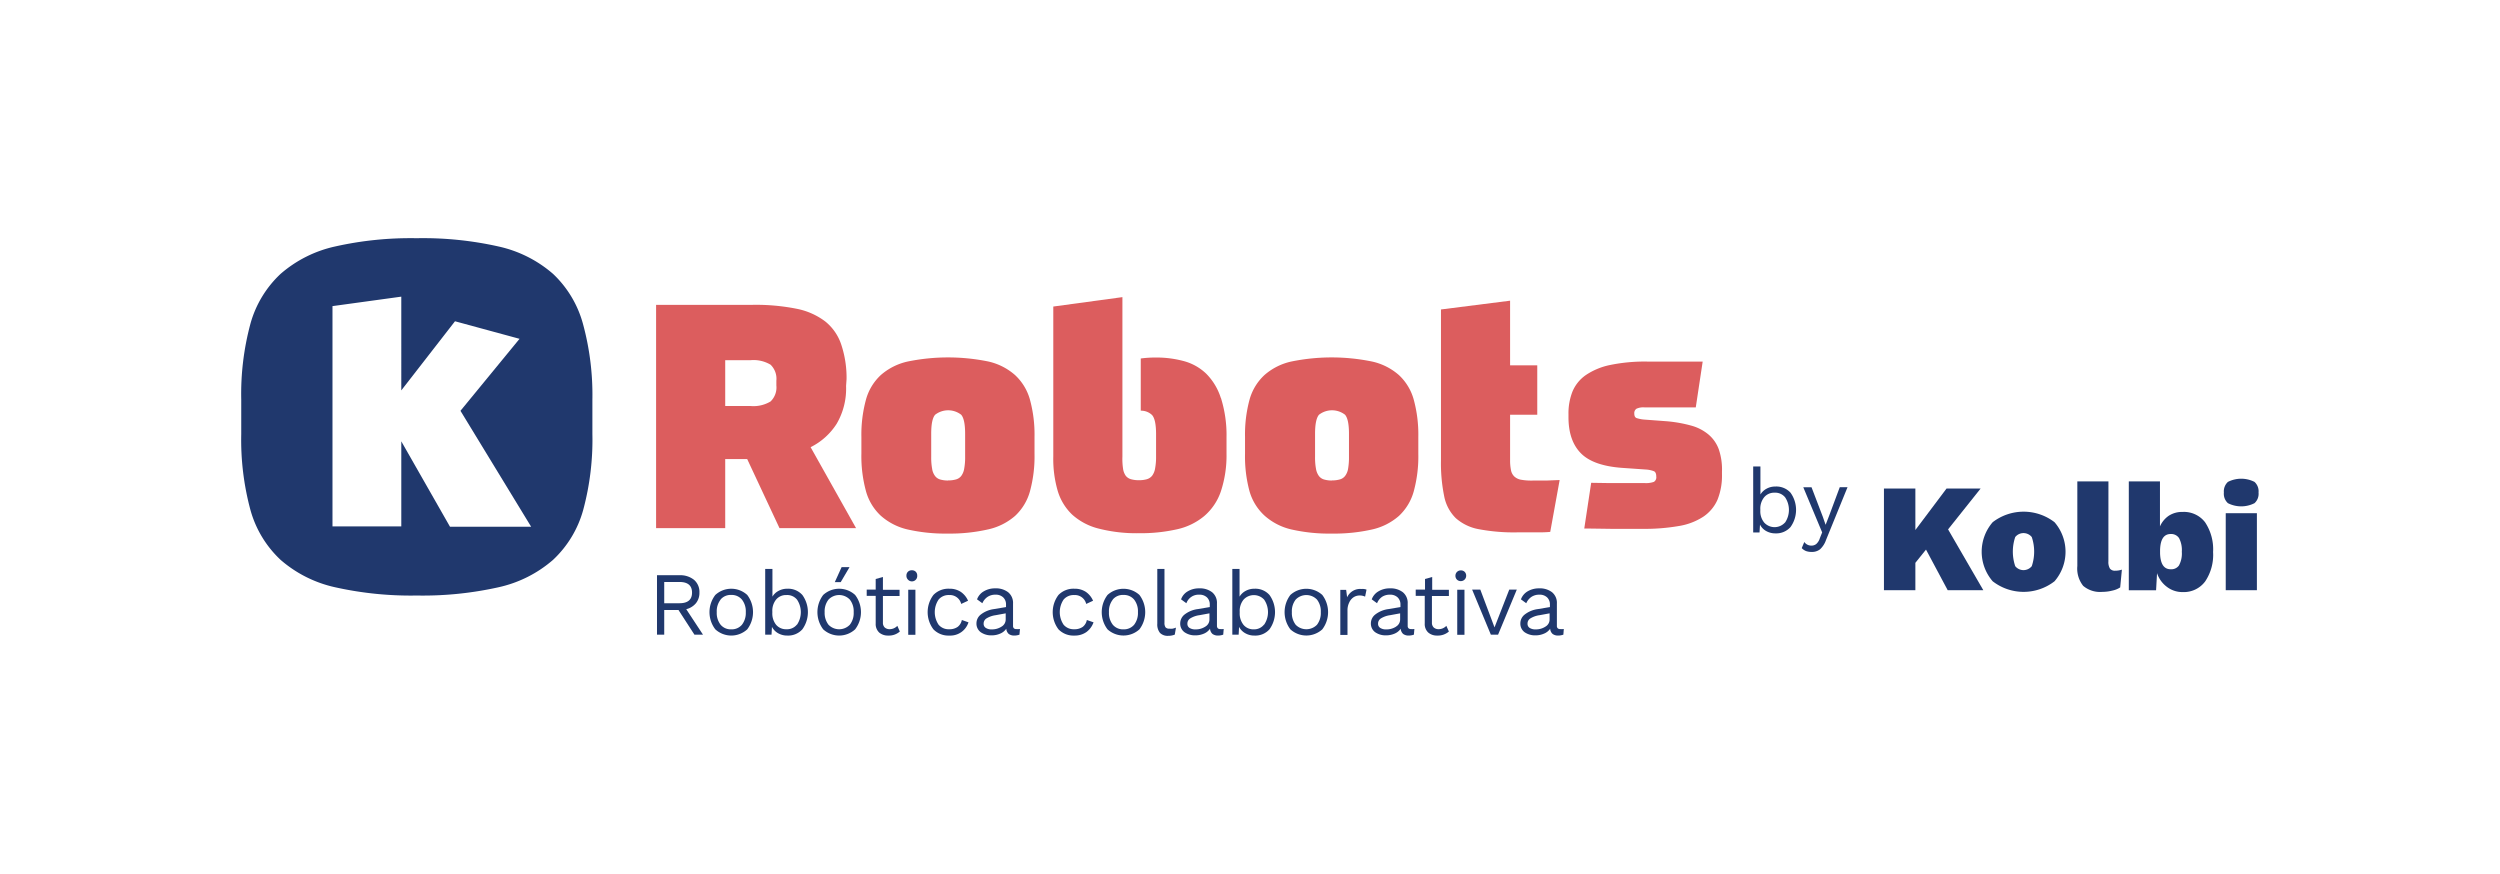 <?xml version="1.0" encoding="UTF-8"?>
<svg xmlns="http://www.w3.org/2000/svg" id="Layer_1" data-name="Layer 1" viewBox="0 0 470.17 164.33">
  <defs>
    <style>.cls-1{fill:#20386d;}.cls-2{fill:#dc5d5e;}</style>
  </defs>
  <title>K-Robots-byKolbi</title>
  <path class="cls-1" d="M109.63,60.88A20.21,20.21,0,0,0,104,51.5a23.23,23.23,0,0,0-10.22-5.14A64.78,64.78,0,0,0,78.36,44.8,64.75,64.75,0,0,0,63,46.36,23.23,23.23,0,0,0,52.78,51.5a20.21,20.21,0,0,0-5.68,9.38,50.79,50.79,0,0,0-1.73,14.29v6.46A50.67,50.67,0,0,0,47.1,95.91a20.19,20.19,0,0,0,5.68,9.39A23.23,23.23,0,0,0,63,110.44,65.33,65.33,0,0,0,78.36,112a65.36,65.36,0,0,0,15.37-1.55A23.23,23.23,0,0,0,104,105.3a20.19,20.19,0,0,0,5.68-9.39,50.67,50.67,0,0,0,1.73-14.28V75.17A50.79,50.79,0,0,0,109.63,60.88Zm-25,38.18L75.47,83v16H62.53V57.57l12.94-1.78V73.42l10.1-13,12.14,3.3L86.6,77.26l13.29,21.8Z"></path>
  <path class="cls-2" d="M250.48,100.35a32.05,32.05,0,0,1-7.58-.77A11.43,11.43,0,0,1,237.85,97,9.93,9.93,0,0,1,235,92.41a25,25,0,0,1-.85-7.06V82.16a25,25,0,0,1,.85-7,9.88,9.88,0,0,1,2.81-4.63,11.32,11.32,0,0,1,5.05-2.54,37.74,37.74,0,0,1,15.17,0,11.32,11.32,0,0,1,5.05,2.54,9.86,9.86,0,0,1,2.8,4.63,25,25,0,0,1,.86,7v3.19a25,25,0,0,1-.86,7.06,9.91,9.91,0,0,1-2.8,4.63,11.43,11.43,0,0,1-5.05,2.54A32.2,32.2,0,0,1,250.48,100.35Zm0-10a5.2,5.2,0,0,0,1.48-.18,1.85,1.85,0,0,0,1-.65,3,3,0,0,0,.57-1.35,12.57,12.57,0,0,0,.17-2.25V81.57c0-1.81-.25-3-.74-3.57a4,4,0,0,0-4.9,0c-.49.57-.74,1.76-.74,3.57v4.37a11.61,11.61,0,0,0,.18,2.25,3.14,3.14,0,0,0,.56,1.35,1.87,1.87,0,0,0,1,.65A5.08,5.08,0,0,0,250.48,90.37Z"></path>
  <path class="cls-2" d="M323.27,84.56a6.61,6.61,0,0,0-1.92-2.81,8.6,8.6,0,0,0-3.3-1.71,25.07,25.07,0,0,0-4.78-.83l-3.9-.29a6.31,6.31,0,0,1-1.6-.3c-.27-.12-.41-.39-.41-.83a1,1,0,0,1,.39-.91,3,3,0,0,1,1.56-.26h3.78c1,0,2.19,0,3.63,0l2.2,0,1.3-8.62-2.35,0-3.78,0h-4.31a32.18,32.18,0,0,0-7,.65,12.67,12.67,0,0,0-4.58,1.92,7.1,7.1,0,0,0-2.48,3.1,11.18,11.18,0,0,0-.74,4.19v.6q0,4.42,2.34,6.79T305.18,88l4.31.3a5.13,5.13,0,0,1,1.56.32c.3.14.44.48.44,1a1,1,0,0,1-.44,1,4.36,4.36,0,0,1-1.74.23h-3.22l-3.54,0-3.3-.05-1.3,8.6h.79l4.37.06,3.69,0H309a37.36,37.36,0,0,0,6.72-.53,11.91,11.91,0,0,0,4.64-1.77A7.44,7.44,0,0,0,323,94a12.11,12.11,0,0,0,.85-4.81v-.53A11.76,11.76,0,0,0,323.27,84.56Z"></path>
  <path class="cls-2" d="M229.6,74.85a11.28,11.28,0,0,0-2.75-4.57,9.7,9.7,0,0,0-4.18-2.36,19.52,19.52,0,0,0-5.26-.68,20.5,20.5,0,0,0-2.87.18v9.82a2.94,2.94,0,0,1,2.14.83c.49.57.74,1.76.74,3.57v4.24a11.51,11.51,0,0,1-.19,2.25,3.14,3.14,0,0,1-.56,1.35,2,2,0,0,1-1,.65,5.15,5.15,0,0,1-1.48.18,5.08,5.08,0,0,1-1.47-.18,1.91,1.91,0,0,1-1-.65,3,3,0,0,1-.51-1.35,12.26,12.26,0,0,1-.12-2.25v-30l-13,1.77V85.88a21.5,21.5,0,0,0,.83,6.43,10.16,10.16,0,0,0,2.74,4.49,11.65,11.65,0,0,0,5,2.62,28.52,28.52,0,0,0,7.51.86,31.08,31.08,0,0,0,7.2-.74,12,12,0,0,0,5.1-2.48,10.56,10.56,0,0,0,3.12-4.6,21.49,21.49,0,0,0,1.08-7.11V82.23a23.3,23.3,0,0,0-1.05-7.38"></path>
  <path class="cls-2" d="M178.3,100.35a32.2,32.2,0,0,1-7.59-.77A11.48,11.48,0,0,1,165.66,97a9.91,9.91,0,0,1-2.8-4.63,25,25,0,0,1-.86-7.06V82.16a25,25,0,0,1,.86-7,9.86,9.86,0,0,1,2.8-4.63,11.38,11.38,0,0,1,5.05-2.54,37.79,37.79,0,0,1,15.18,0,11.34,11.34,0,0,1,5,2.54,9.88,9.88,0,0,1,2.81,4.63,25,25,0,0,1,.86,7v3.19a25,25,0,0,1-.86,7.06A9.93,9.93,0,0,1,190.93,97a11.44,11.44,0,0,1-5,2.54A32.2,32.2,0,0,1,178.3,100.35Zm0-10a5.08,5.08,0,0,0,1.47-.18,1.87,1.87,0,0,0,1-.65,3.14,3.14,0,0,0,.56-1.35,11.61,11.61,0,0,0,.18-2.25V81.57c0-1.81-.25-3-.74-3.57a4,4,0,0,0-4.9,0c-.5.57-.74,1.76-.74,3.57v4.37a11.61,11.61,0,0,0,.18,2.25,2.91,2.91,0,0,0,.56,1.35,1.85,1.85,0,0,0,1,.65A5.2,5.2,0,0,0,178.3,90.37Z"></path>
  <path class="cls-2" d="M288,90.38a10.29,10.29,0,0,1-2-.17,2.48,2.48,0,0,1-1.24-.63,2.22,2.22,0,0,1-.59-1.15A9.08,9.08,0,0,1,284,86.6V78h5.11V68.71H284V56.55L271,58.2V86.6a30.86,30.86,0,0,0,.6,6.7,7.9,7.9,0,0,0,2.18,4.14,8.9,8.9,0,0,0,4.37,2.09,35.27,35.27,0,0,0,7.2.59c1.38,0,2.55,0,3.51,0s1.86,0,2.69-.09l1.77-9.75-2.33.09C290.25,90.37,289.26,90.38,288,90.38Z"></path>
  <path class="cls-2" d="M159.12,72.59a13.1,13.1,0,0,1-1.77,7.11,12.3,12.3,0,0,1-4.9,4.4L161,99.33H146.6l-6.08-13h-4.13v13h-13v-42h18.18a39.15,39.15,0,0,1,8.21.73,13.08,13.08,0,0,1,5.43,2.4,9.35,9.35,0,0,1,3,4.34,19.73,19.73,0,0,1,1,6.52Zm-13.11-1a3.67,3.67,0,0,0-1.09-3,6.24,6.24,0,0,0-3.75-.85h-4.78v8.62h4.78a6.23,6.23,0,0,0,3.75-.86,3.65,3.65,0,0,0,1.09-3Z"></path>
  <path class="cls-1" d="M127.6,114.72h-2.68v4.64h-1.36V108.18h4.24a4.12,4.12,0,0,1,2.74.88,3,3,0,0,1,1,2.39,3.07,3.07,0,0,1-.66,2,3.43,3.43,0,0,1-1.82,1.12l3.15,4.79h-1.61Zm-2.68-1.27h2.86c1.58,0,2.37-.67,2.37-2s-.79-2-2.37-2h-2.86Z"></path>
  <path class="cls-1" d="M140.53,111.89a5.35,5.35,0,0,1,0,6.47,4.44,4.44,0,0,1-6,0,5.31,5.31,0,0,1,0-6.47,4.44,4.44,0,0,1,6,0Zm-5,.87a3.52,3.52,0,0,0-.73,2.37,3.55,3.55,0,0,0,.73,2.37,2.49,2.49,0,0,0,2,.86,2.52,2.52,0,0,0,2-.86,3.61,3.61,0,0,0,.73-2.37,3.57,3.57,0,0,0-.73-2.37,2.5,2.5,0,0,0-2-.87A2.47,2.47,0,0,0,135.51,112.76Z"></path>
  <path class="cls-1" d="M150.9,111.9a5.52,5.52,0,0,1,0,6.45,3.58,3.58,0,0,1-2.82,1.18,3.44,3.44,0,0,1-1.76-.45,2.89,2.89,0,0,1-1.14-1.19l-.08,1.47h-1.19V107h1.36v5.21a2.9,2.9,0,0,1,1.14-1.08,3.39,3.39,0,0,1,1.67-.41A3.58,3.58,0,0,1,150.9,111.9Zm-1,5.57a4.23,4.23,0,0,0,0-4.69,2.37,2.37,0,0,0-2-.87,2.41,2.41,0,0,0-1.94.85,3.35,3.35,0,0,0-.71,2.26v.21a3.39,3.39,0,0,0,.71,2.27,2.43,2.43,0,0,0,1.94.84A2.37,2.37,0,0,0,149.87,117.47Z"></path>
  <path class="cls-1" d="M160.82,111.89a5.31,5.31,0,0,1,0,6.47,4.44,4.44,0,0,1-6,0,5.35,5.35,0,0,1,0-6.47,4.44,4.44,0,0,1,6,0Zm-5,.87a3.57,3.57,0,0,0-.73,2.37,3.61,3.61,0,0,0,.73,2.37,2.79,2.79,0,0,0,4,0,3.55,3.55,0,0,0,.73-2.37,3.52,3.52,0,0,0-.73-2.37,2.77,2.77,0,0,0-4,0Zm3.95-6.1-1.66,2.82H157l1.28-2.82Z"></path>
  <path class="cls-1" d="M169.23,118.77a3.11,3.11,0,0,1-2.18.76,2.53,2.53,0,0,1-1.69-.56,2.18,2.18,0,0,1-.67-1.71v-5.2H163v-1.17h1.69v-2l1.36-.38v2.41h3.13v1.17h-3.13v5a1.2,1.2,0,0,0,.35.93,1.36,1.36,0,0,0,.92.31,2,2,0,0,0,1.44-.63Z"></path>
  <path class="cls-1" d="M170.75,109a1,1,0,0,1-.28-.73,1,1,0,0,1,.28-.74,1,1,0,0,1,.74-.28,1,1,0,0,1,.74.28,1,1,0,0,1,.27.74,1,1,0,0,1-1.75.73Zm1.41,10.38h-1.35v-8.47h1.35Z"></path>
  <path class="cls-1" d="M180.69,111.31a3.88,3.88,0,0,1,1.37,1.67l-1.29.6a2.18,2.18,0,0,0-2.25-1.67,2.45,2.45,0,0,0-2,.85,4.24,4.24,0,0,0,0,4.73,2.45,2.45,0,0,0,2,.85,2.64,2.64,0,0,0,1.58-.44,2.13,2.13,0,0,0,.79-1.3l1.25.44a3.58,3.58,0,0,1-3.59,2.49,3.92,3.92,0,0,1-3-1.17,5.35,5.35,0,0,1,0-6.47,3.92,3.92,0,0,1,3-1.17A3.74,3.74,0,0,1,180.69,111.31Z"></path>
  <path class="cls-1" d="M191.82,118.29l-.09,1.07a3,3,0,0,1-1,.17,1.73,1.73,0,0,1-1-.29,1.42,1.42,0,0,1-.48-1,2.58,2.58,0,0,1-1.14.92,3.9,3.9,0,0,1-1.59.33,3.44,3.44,0,0,1-2.06-.58,2,2,0,0,1-.82-1.69,2.11,2.11,0,0,1,.85-1.67,5.09,5.09,0,0,1,2.46-1l2.25-.38v-.47a1.8,1.8,0,0,0-.53-1.35,2,2,0,0,0-1.45-.51,2.61,2.61,0,0,0-1.47.4,2.73,2.73,0,0,0-1,1.21l-1-.73a2.87,2.87,0,0,1,1.27-1.51,4.09,4.09,0,0,1,2.16-.56,3.75,3.75,0,0,1,2.42.73,2.59,2.59,0,0,1,.92,2.15v4.17a.65.65,0,0,0,.15.46.67.67,0,0,0,.49.15A2.65,2.65,0,0,0,191.82,118.29Zm-3.45-.45a1.54,1.54,0,0,0,.77-1.33v-1.16l-1.9.35a4.44,4.44,0,0,0-1.69.59,1.14,1.14,0,0,0-.56,1,.89.89,0,0,0,.41.8,1.93,1.93,0,0,0,1.13.28A3.27,3.27,0,0,0,188.37,117.84Z"></path>
  <path class="cls-1" d="M204.21,111.31a3.86,3.86,0,0,1,1.36,1.67l-1.29.6a2.18,2.18,0,0,0-2.25-1.67,2.47,2.47,0,0,0-2,.85,4.24,4.24,0,0,0,0,4.73,2.47,2.47,0,0,0,2,.85,2.67,2.67,0,0,0,1.59-.44,2.12,2.12,0,0,0,.78-1.3l1.26.44a3.85,3.85,0,0,1-1.36,1.84,3.77,3.77,0,0,1-2.23.65,3.92,3.92,0,0,1-3-1.17,5.35,5.35,0,0,1,0-6.47,3.92,3.92,0,0,1,3-1.17A3.77,3.77,0,0,1,204.21,111.31Z"></path>
  <path class="cls-1" d="M214.29,111.89a5.35,5.35,0,0,1,0,6.47,4.46,4.46,0,0,1-6,0,5.35,5.35,0,0,1,0-6.47,4.46,4.46,0,0,1,6,0Zm-5,.87a3.52,3.52,0,0,0-.73,2.37,3.55,3.55,0,0,0,.73,2.37,2.49,2.49,0,0,0,2,.86,2.52,2.52,0,0,0,2-.86,3.61,3.61,0,0,0,.72-2.37,3.57,3.57,0,0,0-.72-2.37,2.5,2.5,0,0,0-2-.87A2.47,2.47,0,0,0,209.27,112.76Z"></path>
  <path class="cls-1" d="M219,117.09a1.47,1.47,0,0,0,.2.89.89.89,0,0,0,.72.25,3.7,3.7,0,0,0,.62,0,5.09,5.09,0,0,0,.62-.19l-.22,1.31a3.33,3.33,0,0,1-1.26.23,2,2,0,0,1-1.53-.56,2.51,2.51,0,0,1-.5-1.71V107H219Z"></path>
  <path class="cls-1" d="M230.14,118.29l-.09,1.07a3.06,3.06,0,0,1-1,.17,1.74,1.74,0,0,1-1-.29,1.42,1.42,0,0,1-.48-1,2.58,2.58,0,0,1-1.14.92,3.94,3.94,0,0,1-1.59.33,3.44,3.44,0,0,1-2.06-.58,2,2,0,0,1-.82-1.69,2.14,2.14,0,0,1,.85-1.67,5.09,5.09,0,0,1,2.46-1l2.25-.38v-.47a1.8,1.8,0,0,0-.53-1.35,2,2,0,0,0-1.45-.51,2.44,2.44,0,0,0-2.42,1.61l-1-.73a2.81,2.81,0,0,1,1.26-1.51,4.09,4.09,0,0,1,2.16-.56,3.75,3.75,0,0,1,2.42.73,2.58,2.58,0,0,1,.91,2.15v4.17a.66.66,0,0,0,.16.46.67.67,0,0,0,.49.15A2.65,2.65,0,0,0,230.14,118.29Zm-3.45-.45a1.54,1.54,0,0,0,.77-1.33v-1.16l-1.9.35a4.38,4.38,0,0,0-1.69.59,1.14,1.14,0,0,0-.56,1,.9.9,0,0,0,.4.8,2,2,0,0,0,1.14.28A3.27,3.27,0,0,0,226.69,117.84Z"></path>
  <path class="cls-1" d="M238.75,111.9a5.52,5.52,0,0,1,0,6.45,3.55,3.55,0,0,1-2.82,1.18,3.38,3.38,0,0,1-1.75-.45,2.86,2.86,0,0,1-1.15-1.19l-.08,1.47h-1.19V107h1.36v5.21a3,3,0,0,1,1.14-1.08,3.41,3.41,0,0,1,1.67-.41A3.55,3.55,0,0,1,238.75,111.9Zm-1,5.57a4.18,4.18,0,0,0,0-4.69,2.62,2.62,0,0,0-3.88,0,3.35,3.35,0,0,0-.72,2.26v.21a3.4,3.4,0,0,0,.72,2.27,2.41,2.41,0,0,0,1.93.84A2.37,2.37,0,0,0,237.72,117.47Z"></path>
  <path class="cls-1" d="M248.68,111.89a5.35,5.35,0,0,1,0,6.47,4.46,4.46,0,0,1-6,0,5.35,5.35,0,0,1,0-6.47,4.46,4.46,0,0,1,6,0Zm-5,.87a3.57,3.57,0,0,0-.72,2.37,3.61,3.61,0,0,0,.72,2.37,2.8,2.8,0,0,0,4,0,3.61,3.61,0,0,0,.72-2.37,3.57,3.57,0,0,0-.72-2.37,2.78,2.78,0,0,0-4,0Z"></path>
  <path class="cls-1" d="M257,110.89l-.27,1.32a2.36,2.36,0,0,0-1.07-.22,2.09,2.09,0,0,0-1.06.31,2.33,2.33,0,0,0-.85,1,3.33,3.33,0,0,0-.33,1.54v4.57h-1.35v-8.47h1.1l.18,1.39a2.7,2.7,0,0,1,2.71-1.56A2.13,2.13,0,0,1,257,110.89Z"></path>
  <path class="cls-1" d="M266,118.29l-.09,1.07a3.12,3.12,0,0,1-1,.17,1.73,1.73,0,0,1-1-.29,1.42,1.42,0,0,1-.48-1,2.58,2.58,0,0,1-1.14.92,4,4,0,0,1-1.59.33,3.44,3.44,0,0,1-2.06-.58,2,2,0,0,1-.82-1.69,2.11,2.11,0,0,1,.85-1.67,5.09,5.09,0,0,1,2.46-1l2.25-.38v-.47a1.8,1.8,0,0,0-.53-1.35,2,2,0,0,0-1.45-.51,2.61,2.61,0,0,0-1.47.4,2.65,2.65,0,0,0-.95,1.21l-1-.73a2.87,2.87,0,0,1,1.27-1.51,4.09,4.09,0,0,1,2.16-.56,3.75,3.75,0,0,1,2.42.73,2.58,2.58,0,0,1,.91,2.15v4.17a.61.61,0,0,0,.16.46.67.67,0,0,0,.49.15A2.71,2.71,0,0,0,266,118.29Zm-3.45-.45a1.54,1.54,0,0,0,.77-1.33v-1.16l-1.9.35a4.44,4.44,0,0,0-1.69.59,1.14,1.14,0,0,0-.56,1,.89.89,0,0,0,.41.8,1.93,1.93,0,0,0,1.13.28A3.27,3.27,0,0,0,262.57,117.84Z"></path>
  <path class="cls-1" d="M272.49,118.77a3.16,3.16,0,0,1-2.19.76,2.49,2.49,0,0,1-1.68-.56,2.15,2.15,0,0,1-.67-1.71v-5.2h-1.7v-1.17H268v-2l1.35-.38v2.41h3.14v1.17H269.3v5a1.2,1.2,0,0,0,.35.93,1.36,1.36,0,0,0,.92.31,2,2,0,0,0,1.44-.63Z"></path>
  <path class="cls-1" d="M274,109a1,1,0,0,1-.28-.73,1,1,0,0,1,1-1,1,1,0,0,1,.74.28,1,1,0,0,1,.28.74,1,1,0,0,1-1,1A1,1,0,0,1,274,109Zm1.42,10.38h-1.36v-8.47h1.36Z"></path>
  <path class="cls-1" d="M285.26,110.89l-3.52,8.47h-1.36l-3.52-8.47h1.54l2.67,7.1,2.77-7.1Z"></path>
  <path class="cls-1" d="M294.1,118.29l-.08,1.07a3.12,3.12,0,0,1-1,.17,1.69,1.69,0,0,1-1-.29,1.38,1.38,0,0,1-.48-1,2.55,2.55,0,0,1-1.15.92,3.89,3.89,0,0,1-1.58.33,3.47,3.47,0,0,1-2.07-.58,2,2,0,0,1-.81-1.69,2.11,2.11,0,0,1,.85-1.67,5.09,5.09,0,0,1,2.45-1l2.26-.38v-.47a1.8,1.8,0,0,0-.53-1.35,2,2,0,0,0-1.46-.51,2.6,2.6,0,0,0-1.46.4,2.73,2.73,0,0,0-1,1.21l-1-.73a2.9,2.9,0,0,1,1.26-1.51,4.14,4.14,0,0,1,2.16-.56,3.76,3.76,0,0,1,2.43.73,2.58,2.58,0,0,1,.91,2.15v4.17a.61.61,0,0,0,.16.46.67.67,0,0,0,.49.15A2.57,2.57,0,0,0,294.1,118.29Zm-3.44-.45a1.54,1.54,0,0,0,.77-1.33v-1.16l-1.9.35a4.38,4.38,0,0,0-1.69.59,1.12,1.12,0,0,0-.56,1,.9.9,0,0,0,.4.8,2,2,0,0,0,1.14.28A3.27,3.27,0,0,0,290.66,117.84Z"></path>
  <path class="cls-1" d="M362.22,103.36l-2,2.49V111h-5.91V91.88h5.91v7.8l5.86-7.8h6.41l-6.12,7.68L373,111h-6.7Z"></path>
  <path class="cls-1" d="M386.39,98.21a8.49,8.49,0,0,1,0,11.11,9.49,9.49,0,0,1-11.63,0,8.49,8.49,0,0,1,0-11.11,9.53,9.53,0,0,1,11.63,0ZM379,101a8.57,8.57,0,0,0,0,5.48,2,2,0,0,0,3.11,0,8.57,8.57,0,0,0,0-5.48,2,2,0,0,0-3.11,0Z"></path>
  <path class="cls-1" d="M396.52,105.59a2.4,2.4,0,0,0,.29,1.34,1.15,1.15,0,0,0,1,.4,3.8,3.8,0,0,0,1.25-.2l-.32,3.34a4.23,4.23,0,0,1-1.47.6,7.5,7.5,0,0,1-1.87.24,4.9,4.9,0,0,1-3.62-1.13,5.2,5.2,0,0,1-1.1-3.72V90.54h5.85Z"></path>
  <path class="cls-1" d="M414.71,98.23a9.15,9.15,0,0,1,1.5,5.59,8.94,8.94,0,0,1-1.49,5.53,5,5,0,0,1-4.22,2,4.78,4.78,0,0,1-3-1,5.26,5.26,0,0,1-1.83-2.56l-.18,3.22h-5.13V90.54h5.86V99a4.73,4.73,0,0,1,1.65-2,4.54,4.54,0,0,1,2.58-.72A5,5,0,0,1,414.71,98.23Zm-4.92,8.12a4.7,4.7,0,0,0,.54-2.58,4.82,4.82,0,0,0-.52-2.57,1.78,1.78,0,0,0-1.57-.77c-1.28,0-1.94,1-2,3v.63c.06,2,.72,3,2,3A1.76,1.76,0,0,0,409.79,106.35Z"></path>
  <path class="cls-1" d="M419,94.63a2.39,2.39,0,0,1-.76-2,2.42,2.42,0,0,1,.76-2,5.51,5.51,0,0,1,5,0,2.39,2.39,0,0,1,.76,2,2.36,2.36,0,0,1-.76,2,5.51,5.51,0,0,1-5,0ZM424.45,111h-5.86V96.52h5.86Z"></path>
  <path class="cls-1" d="M336.73,92.65a5.52,5.52,0,0,1,0,6.48,3.57,3.57,0,0,1-2.83,1.18,3.47,3.47,0,0,1-1.76-.45,2.86,2.86,0,0,1-1.14-1.2l-.09,1.48h-1.19V87.73h1.36V93a3,3,0,0,1,1.15-1.09,3.41,3.41,0,0,1,1.67-.41A3.6,3.6,0,0,1,336.73,92.65Zm-1,5.6a4.26,4.26,0,0,0,0-4.71,2.38,2.38,0,0,0-2-.88,2.44,2.44,0,0,0-1.94.85,3.38,3.38,0,0,0-.73,2.28V96a3.34,3.34,0,0,0,.73,2.28,2.64,2.64,0,0,0,3.9,0Z"></path>
  <path class="cls-1" d="M343.41,101.57a4.3,4.3,0,0,1-1.11,1.73,2.43,2.43,0,0,1-1.58.5,3.06,3.06,0,0,1-1.08-.17,2.31,2.31,0,0,1-.79-.55l.48-1.15a1.6,1.6,0,0,0,1.37.68,1.4,1.4,0,0,0,.88-.3,2.36,2.36,0,0,0,.67-1.08l.44-1.1-3.55-8.49h1.55l2.12,5.54.53,1.52L344,97l2-5.37h1.46Z"></path>
</svg>
